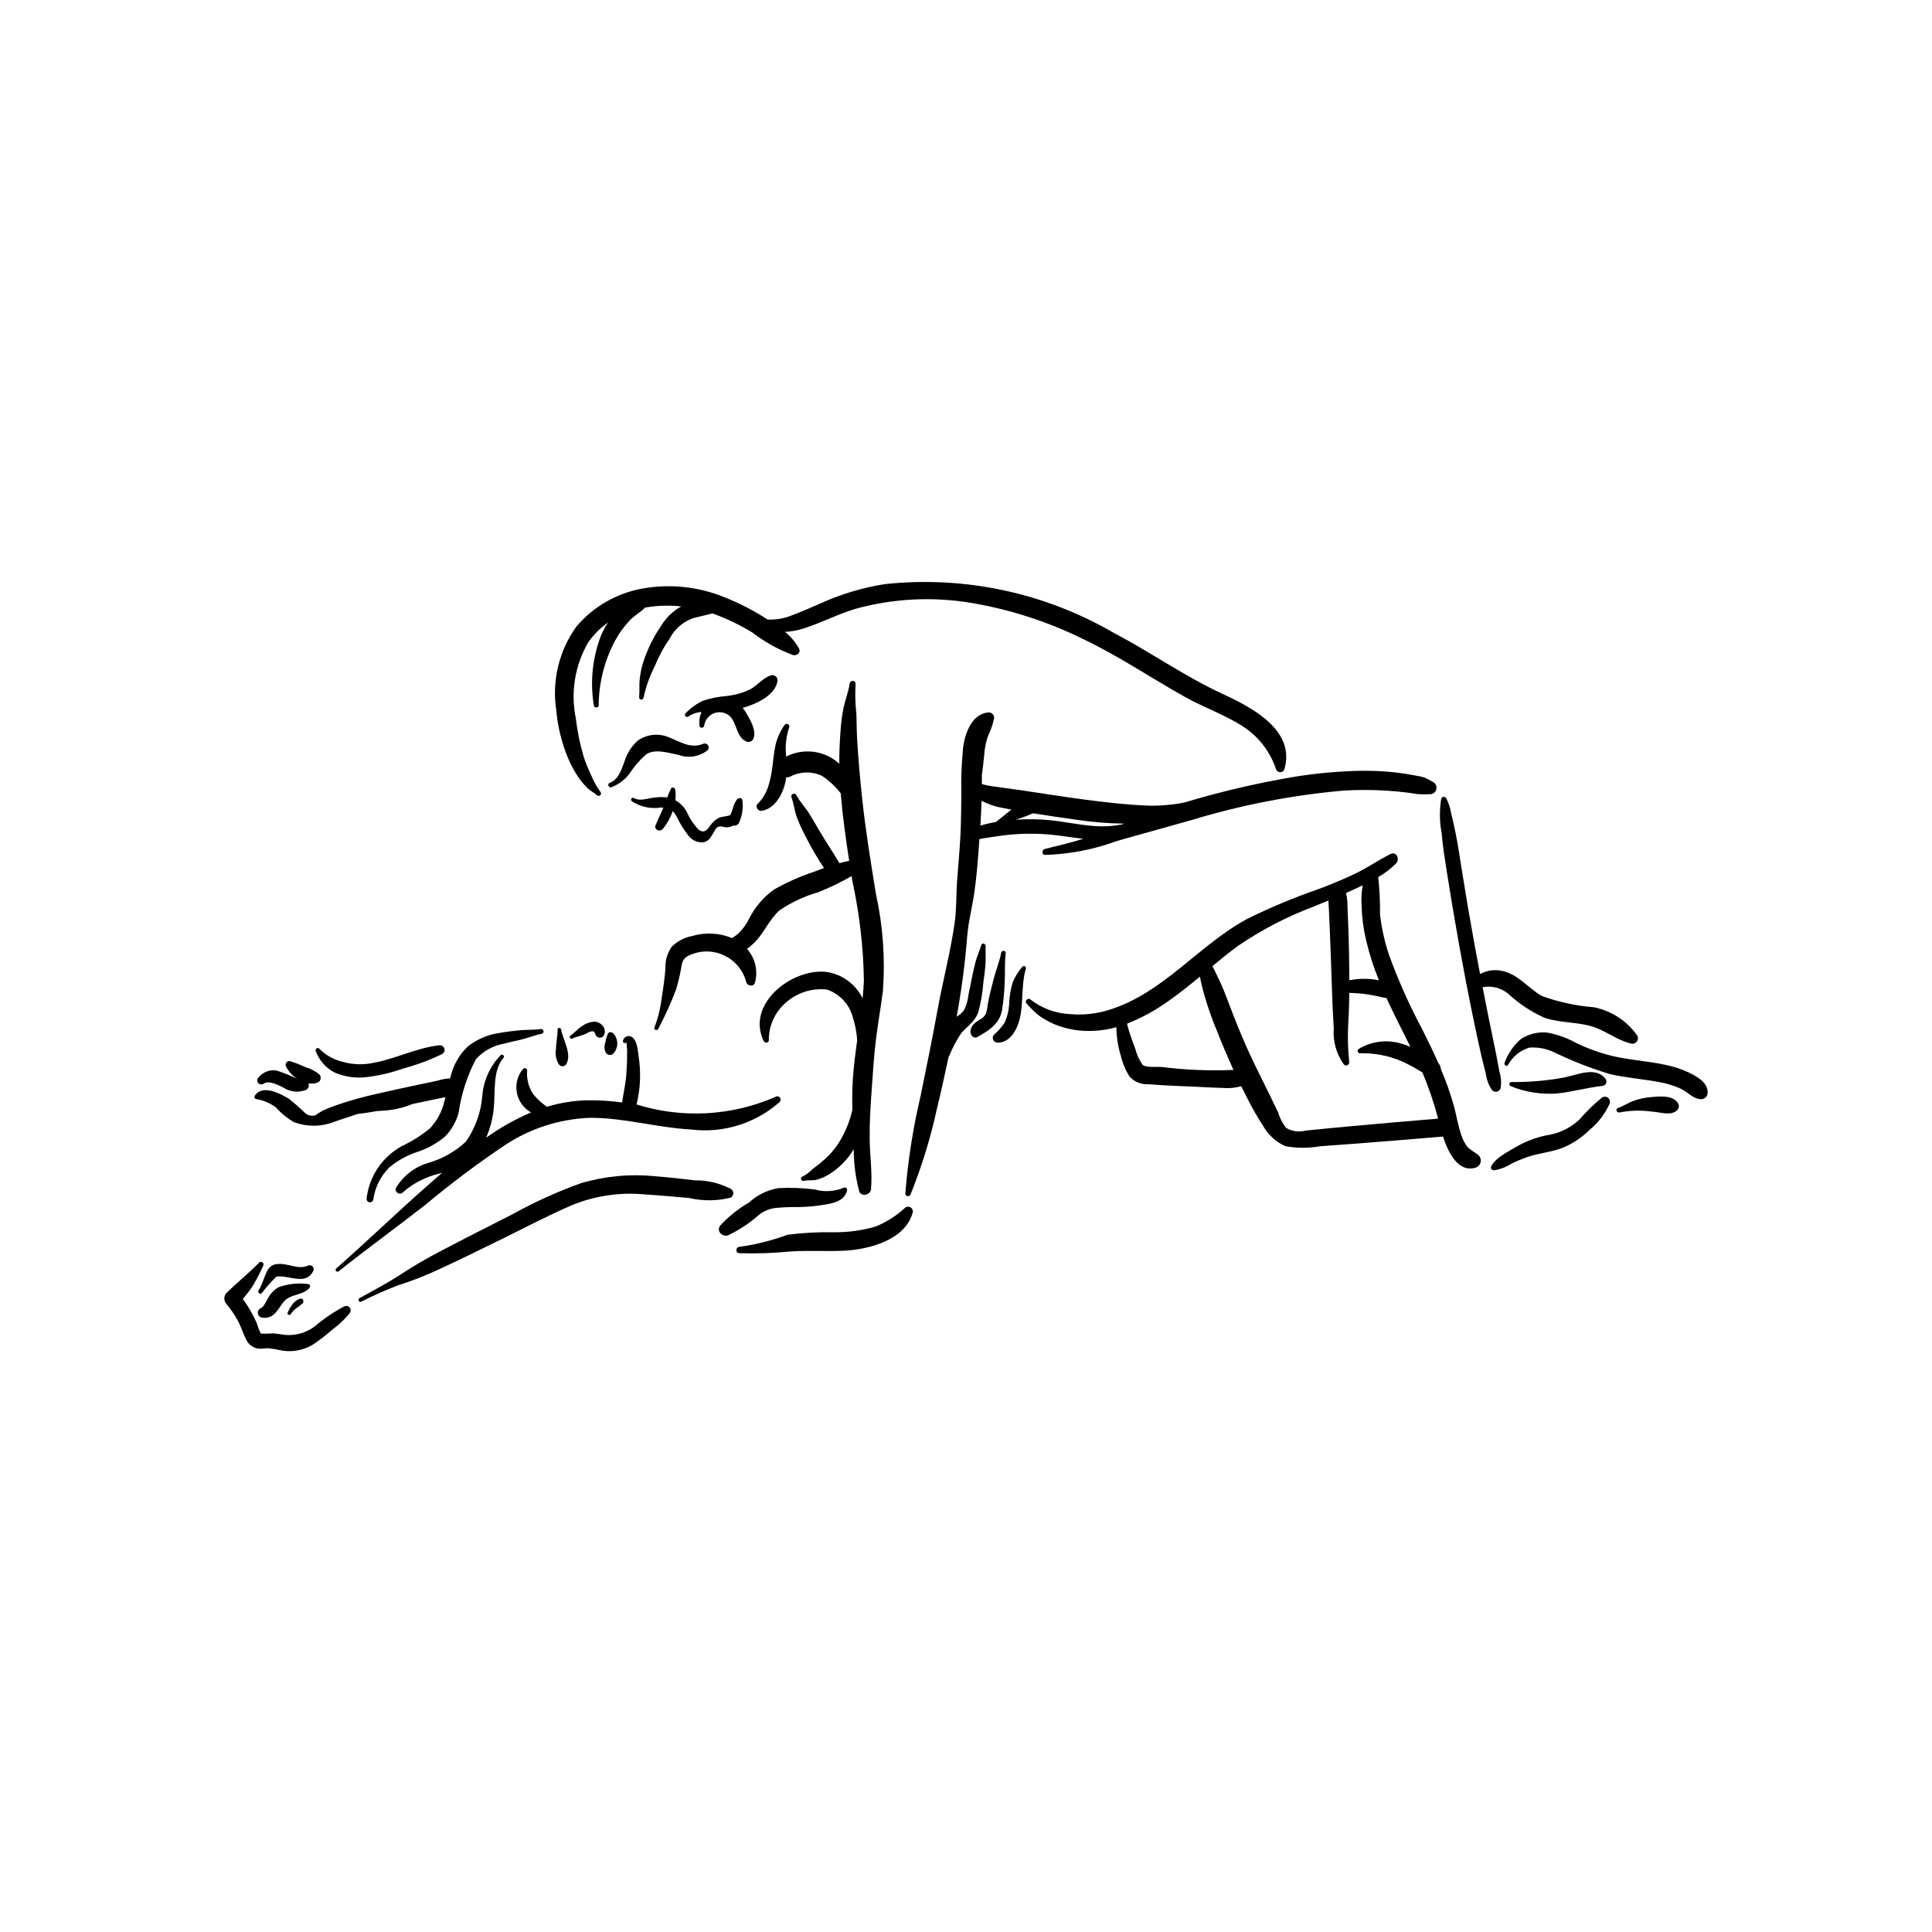 <?xml version="1.0" encoding="UTF-8"?>
<!-- Uploaded to: SVG Repo, www.svgrepo.com, Generator: SVG Repo Mixer Tools -->
<svg fill="#000000" width="800px" height="800px" version="1.1" viewBox="144 144 512 512" xmlns="http://www.w3.org/2000/svg">
 <g>
  <path d="m349.43 434.72c-11.613 5.047-24.648 5.75-36.734 1.977 1.023-4.176 1.207-8.516 0.543-12.766-0.211-1.469-0.336-4.203-1.785-5.106-0.41-0.273-0.922-0.332-1.383-0.16-0.461 0.168-0.812 0.551-0.941 1.023-0.285 0.637 0.629 1.031 1.027 0.543-0.238 0.293 0.035 1.551 0.039 2.027 0.004 0.707 0 1.406-0.012 2.109-0.023 1.539-0.09 3.066-0.219 4.602-0.203 2.43-0.754 4.797-1.113 7.188-3.055-0.414-6.133-0.605-9.211-0.57-3.625 0.086-7.223 0.664-10.688 1.719-1.395-0.945-2.637-2.09-3.695-3.398-1.188-1.824-1.738-3.992-1.559-6.164 0.016-0.277-0.148-0.531-0.41-0.629-0.262-0.098-0.555-0.012-0.727 0.207-1.43 1.746-2.016 4.039-1.59 6.254 0.422 2.219 1.805 4.137 3.777 5.234-4.207 1.785-8.207 4.031-11.922 6.695 1.109-2.539 1.801-5.242 2.043-8 0.43-4.133-0.371-9.84 2.574-13.199 0.379-0.43-0.324-1.09-0.742-0.691h0.004c-2.816 2.891-4.543 6.672-4.883 10.691-0.324 4.402-1.832 8.633-4.363 12.246-2.871 2.668-6.336 4.613-10.109 5.672-3.539 1.074-6.547 3.434-8.43 6.613-0.492 0.945 0.992 2.016 1.73 1.238 2.82-2.5 6.223-4.25 9.895-5.086l0.652-0.211-3.856 3.371c-8.203 7.203-16.047 14.82-24.242 22.016-0.195 0.176-0.219 0.473-0.051 0.676 0.164 0.203 0.461 0.242 0.672 0.086 7.531-5.996 15.359-11.66 22.949-17.59v-0.004c6.578-5.492 13.434-10.648 20.531-15.453 6.82-4.672 14.82-7.324 23.078-7.648 9.027-0.047 17.77 2.59 26.746 3.086 8.516 1.082 17.086-1.547 23.531-7.219 0.375-0.312 0.43-0.871 0.117-1.25-0.309-0.379-0.867-0.438-1.246-0.129z"/>
  <path d="m367.66 458.74c-2.449 1.039-5.176 1.207-7.734 0.484-3.188-0.406-6.402-0.527-9.605-0.359-2.898 0.473-5.594 1.781-7.758 3.762-2.863 1.664-5.465 3.746-7.715 6.176-1.082 1.477 0.586 3.074 2.106 2.57 3-1.434 5.785-3.285 8.266-5.5 1.246-0.961 2.731-1.562 4.293-1.746 1.68-0.168 3.367-0.25 5.055-0.238 3.18 0.02 6.356-0.285 9.477-0.918 2.102-0.512 4.016-1.34 4.453-3.629l-0.004 0.004c0.02-0.211-0.07-0.418-0.242-0.543-0.172-0.121-0.398-0.148-0.59-0.062z"/>
  <path d="m383.88 464.05c-2.309 2.156-5 3.859-7.934 5.031-3.523 1.008-7.168 1.504-10.828 1.48-4.137-0.09-8.27 0.129-12.371 0.652-4.106 1.516-8.359 2.59-12.688 3.203-1.086-0.047-1.266 1.625-0.168 1.688l-0.004 0.004c4.402 0.145 8.812 0.004 13.195-0.43 4.773-0.348 9.555-0.012 14.332-0.211 6.551-0.27 16.398-2.715 18.43-10.016 0.18-0.527-0.008-1.105-0.461-1.43s-1.062-0.312-1.504 0.027z"/>
  <path d="m535.66 450c-0.922-0.586-1.809-1.227-2.652-1.918-0.766-0.938-1.344-2.016-1.699-3.176-0.953-2.598-1.324-5.383-2.07-8.043v0.004c-0.926-3.242-2.055-6.418-3.379-9.516v-0.059c-0.066-0.605-0.32-1.18-0.727-1.641-1.297-2.953-2.711-5.856-4.156-8.742-3.434-6.387-6.394-13.016-8.867-19.832-1.16-3.477-1.961-7.066-2.391-10.707 0.043-3.32-0.113-6.641-0.473-9.941 1.742-0.988 3.34-2.211 4.75-3.633 1.039-1.09 0.094-3.269-1.516-2.465-3.117 1.555-5.977 3.559-9.117 5.09-3.168 1.539-6.434 2.856-9.715 4.125l-0.004-0.004c-6.574 2.262-12.996 4.941-19.227 8.031-12.809 6.953-22.129 19.57-36.344 24.008v-0.004c-3.41 1.098-7.004 1.496-10.57 1.168-3.809-0.184-7.465-1.547-10.465-3.894-0.609-0.566-1.598 0.484-1.004 1.078 0.996 1.148 2.086 2.211 3.254 3.184 1.352 0.957 2.805 1.766 4.332 2.406 3.141 1.254 6.512 1.828 9.887 1.68 2.148-0.066 4.277-0.395 6.34-0.98 0.02 2.547 0.414 5.078 1.168 7.508 0.441 1.93 1.199 3.773 2.238 5.457 1.223 1.445 3.047 2.238 4.938 2.144 4.406 0.352 8.832 0.504 13.25 0.699 2.211 0.098 4.426 0.234 6.637 0.293 1.637 0.141 3.285-0.016 4.867-0.465l1.25 2.496-0.004-0.004c1.352 2.781 2.875 5.469 4.57 8.055 1.328 2.371 3.391 4.246 5.879 5.344 3.016 0.559 6.106 0.57 9.125 0.031 3.414-0.234 6.824-0.488 10.23-0.754 7.477-0.594 14.953-1.18 22.426-1.828 1.258 3.973 3.891 9.531 8.43 8.293 0.754-0.152 1.352-0.73 1.527-1.484 0.176-0.75-0.105-1.531-0.719-2.004zm-32.266-70.562 1.734-0.832c-0.297 1.691-0.398 3.414-0.309 5.133 0.074 3.113 0.461 6.211 1.16 9.246 0.871 3.68 2.019 7.289 3.441 10.793-2.586-0.512-5.25-0.512-7.836 0.004l-0.004-1.098c-0.031-4.043-0.086-8.086-0.23-12.125-0.074-2.043-0.156-4.09-0.246-6.133h-0.004c0.031-1.262-0.102-2.527-0.391-3.758zm-51.703 47.309c-1.137-0.082-3.91 0.215-4.836-0.504v-0.004c-0.922-1.266-1.59-2.703-1.965-4.227-0.586-1.512-1.141-3.031-1.629-4.578-0.219-0.703-0.398-1.422-0.582-2.141l0.004-0.004c3.891-1.551 7.582-3.57 10.984-6.016 2.891-2.012 5.621-4.227 8.328-6.477v-0.004c0.305 1.668 0.699 3.32 1.18 4.949 0.883 3.078 1.941 6.102 3.164 9.062 1.418 3.613 2.934 7.191 4.547 10.73-6.41 0.289-12.828 0.023-19.195-0.793zm50.422 15.699c-4.031 0.359-8.055 0.773-12.082 1.164-1.758 0.488-3.641 0.227-5.203-0.715-0.969-1.234-1.695-2.644-2.133-4.152-3.199-6.766-6.731-13.328-9.633-20.238-1.469-3.5-2.84-7.043-4.176-10.594-0.668-1.773-1.43-3.5-2.262-5.203-0.418-0.855-0.824-1.797-1.316-2.672 2.211-1.84 4.445-3.656 6.766-5.352v-0.004c6.266-4.281 13.023-7.789 20.125-10.453l3.852-1.582c0.012 0.727 0.078 1.461 0.113 2.18 0.098 2.043 0.188 4.086 0.266 6.129 0.168 4.367 0.355 8.73 0.477 13.098 0.113 4.176 0.301 8.332 0.555 12.5h-0.004c-0.254 3.391 0.691 6.766 2.676 9.531 0.234 0.27 0.617 0.352 0.945 0.207 0.328-0.148 0.52-0.488 0.477-0.844-0.367-3.496-0.445-7.016-0.238-10.527 0.164-2.606 0.234-5.207 0.258-7.809 1.188 0.078 2.387 0.098 3.562 0.238h0.004c1.922 0.238 3.828 0.598 5.703 1.074l0.59 0.066 0.941 2.027c1.738 3.66 3.602 7.262 5.394 10.895-0.676-0.281-1.367-0.527-2.07-0.734-3.898-1.293-8.164-0.805-11.668 1.328-0.195 0.164-0.273 0.43-0.199 0.676s0.285 0.422 0.539 0.453c3.781-0.109 7.543 0.598 11.023 2.078 1.621 0.723 3.191 1.551 4.699 2.481l0.879 0.543v0.004c1.668 3.965 3.055 8.043 4.148 12.207-7.672 0.625-15.34 1.316-23.004 2z"/>
  <path d="m523.63 351.17c-0.707-0.422-1.438-0.801-2.191-1.137-0.793-0.219-1.598-0.395-2.414-0.52-1.652-0.324-3.312-0.59-4.984-0.785-3.34-0.379-6.703-0.527-10.066-0.449-6.883 0.172-13.742 0.91-20.508 2.207-8.605 1.586-17.117 3.641-25.496 6.16-3.172 0.645-6.41 0.934-9.648 0.855-5.668-0.211-11.258-0.863-16.879-1.602-5.723-0.75-11.422-1.691-17.133-2.519-2.449-0.352-4.902-0.672-7.356-1.016l0.004 0.004c-0.934-0.117-1.852-0.312-2.746-0.59 0.008-0.777 0.008-1.555-0.008-2.332 0.234-1.812 0.461-3.617 0.633-5.445 0.102-1.676 0.434-3.336 0.98-4.922 0.746-1.512 1.293-3.109 1.629-4.758 0.035-0.426-0.125-0.844-0.438-1.137-0.309-0.293-0.734-0.43-1.16-0.371-4.363 0.395-6.152 5.668-6.625 9.328l-0.121 1.586c-0.305 3.371-0.414 6.754-0.332 10.137-0.051 3.863-0.043 7.742-0.25 11.602-0.207 3.859-0.551 7.707-0.848 11.562s-0.145 7.781-0.688 11.594c-1.098 7.684-3.109 15.254-4.504 22.895-1.395 7.648-2.938 15.262-4.504 22.871l-0.004 0.004c-2.004 8.5-3.359 17.141-4.051 25.848-0.023 0.348 0.207 0.664 0.551 0.746 0.34 0.078 0.691-0.102 0.824-0.43 2.941-7.281 5.262-14.801 6.938-22.473 1.129-4.652 2.172-9.328 3.156-14.016l0.137-0.191c0.863-2.152 1.953-4.211 3.254-6.129 1.691-1.895 3.676-3.086 4.508-5.629 0.672-2.519 1.105-5.098 1.305-7.695 0.195-1.484 0.41-2.969 0.543-4.461 0.16-1.789 0-3.484 0.062-5.262 0.023-0.629-0.922-0.934-1.133-0.262-0.477 1.539-1.133 2.961-1.555 4.535-0.387 1.453-0.68 2.922-0.988 4.391s-0.621 2.945-0.902 4.426v-0.004c-0.137 1.344-0.512 2.652-1.105 3.867-0.523 0.727-1.199 1.328-1.984 1.758 1.293-7.094 2.231-14.25 2.801-21.441 0.34-4.019 1.395-7.863 1.938-11.848 0.523-3.828 0.848-7.684 1.121-11.539l0.16-2.215 1.219-0.234c2.102-0.309 4.191-0.652 6.305-0.879l0.004-0.004c4.418-0.457 8.875-0.406 13.285 0.152 2.051 0.25 4.359 0.633 6.727 0.879-3.356 1.051-6.762 1.863-10.18 2.699-0.828 0.203-0.914 1.527 0.043 1.578 6.547-0.188 13.023-1.449 19.164-3.731 6.562-1.855 13.129-3.695 19.699-5.516 13.137-3.992 26.652-6.606 40.324-7.805 3.746-0.219 7.504-0.211 11.246 0.023 1.797 0.105 3.586 0.273 5.375 0.496 0.953 0.121 1.902 0.258 2.852 0.418v-0.004c1.082 0.09 2.164 0.098 3.246 0.031 0.84 0.051 1.59-0.512 1.781-1.328 0.191-0.816-0.238-1.652-1.012-1.977zm-115.7 10.664c-1.395 0.23-2.773 0.555-4.125 0.969 0.141-2.191 0.262-4.383 0.32-6.578 1.754 0.914 3.641 1.551 5.59 1.887l2.328 0.438c-1.367 1.105-2.762 2.164-4.113 3.285zm33.355 0.656v-0.004c-2.418 0.473-4.891 0.609-7.348 0.414-4.152-0.289-8.223-1.25-12.371-1.602h0.004c-2.75-0.23-5.512-0.254-8.266-0.074l0.289-0.121c1.422-0.453 2.816-0.977 4.188-1.574 3.906 0.633 7.828 1.199 11.734 1.746h-0.004c4.078 0.605 8.195 0.938 12.32 0.992z"/>
  <path d="m577.95 418.53c-2.719-3.941-6.871-6.668-11.57-7.598-4.688-0.371-9.305-1.367-13.727-2.961-3.824-2.148-6.445-6.023-11.023-6.758-1.852-0.301-3.75 0.02-5.398 0.914-0.531-2.773-1.055-5.551-1.562-8.328-1.176-6.469-2.277-12.949-3.309-19.445-0.516-3.242-0.98-6.508-1.641-9.723-0.359-1.738-0.742-3.469-1.168-5.188v-0.004c-0.219-1.402-0.676-2.754-1.352-4-0.168-0.203-0.43-0.297-0.688-0.254-0.258 0.043-0.473 0.219-0.566 0.461-0.508 3.043-0.469 6.148 0.113 9.18 0.262 3.398 0.824 6.789 1.352 10.152 1.02 6.496 2.113 12.977 3.277 19.445 1.164 6.469 2.387 12.93 3.731 19.367 0.672 3.219 1.34 6.441 2.074 9.645 0.395 1.727 0.844 3.445 1.285 5.164 0.191 1.527 0.738 2.984 1.594 4.262 0.309 0.363 0.781 0.539 1.25 0.461 0.469-0.078 0.863-0.398 1.035-0.84 0.262-1.484 0.164-3.012-0.285-4.453-0.301-1.613-0.59-3.231-0.914-4.836-0.672-3.348-1.391-6.684-2.062-10.031l-1.488-7.539h0.004c2.352-0.449 4.785 0.145 6.664 1.633 2.914 2.727 6.269 4.945 9.926 6.551 3.832 1.191 7.879 1.047 11.742 2.027 4.043 1.023 7.148 3.879 11.211 4.769v0.004c0.523 0.047 1.031-0.188 1.34-0.613 0.309-0.426 0.367-0.98 0.156-1.465z"/>
  <path d="m569.47 429.89c-2.644-3.418-7.574-0.969-11.004-0.336h-0.004c-4.562 0.852-9.199 1.25-13.844 1.188-0.281-0.016-0.535 0.172-0.602 0.445-0.062 0.277 0.082 0.559 0.344 0.668 3.879 1.57 8.066 2.231 12.238 1.93 4.106-0.406 8.051-1.594 12.156-2.023 0.406-0.07 0.742-0.348 0.891-0.734 0.145-0.383 0.078-0.816-0.176-1.137z"/>
  <path d="m568.52 434.89c-2.148 1.75-4.141 3.688-5.949 5.793-2.176 2.051-4.883 3.445-7.816 4.027-3.051 0.5-5.992 1.535-8.68 3.066-2.199 1.336-5.727 2.941-6.906 5.348-0.266 0.543 0.25 1.012 0.758 1.012 1.617-0.242 3.164-0.828 4.535-1.715 1.406-0.688 2.852-1.289 4.332-1.805 3.117-1.059 6.519-1.301 9.555-2.527 2.598-1.125 4.965-2.727 6.973-4.723 2.258-1.855 4.051-4.211 5.242-6.879 0.215-0.555 0.039-1.188-0.43-1.555s-1.125-0.387-1.613-0.043z"/>
  <path d="m301.54 414.75c-1.121 0.051-2.207 0.422-3.129 1.066-1.242 0.746-2.078 1.848-3.258 2.637-0.441 0.297 0.016 1.02 0.488 0.793 1.199-0.57 2.492-0.734 3.699-1.328 0.457-0.289 0.961-0.5 1.492-0.621 0.805-0.039 0.77 0.449 1.02 1.004 0.18 0.391 0.551 0.656 0.98 0.699 0.426 0.043 0.844-0.145 1.098-0.492 1.125-1.691-0.555-3.719-2.391-3.758z"/>
  <path d="m337.79 459.14c-2.941-1.57-6.231-2.375-9.566-2.332-3.504-0.418-7.008-0.805-10.523-1.086l-0.004-0.004c-6.641-0.672-13.355-0.047-19.758 1.848-6.367 2.297-12.539 5.106-18.457 8.398-6.406 3.227-12.805 6.484-19.156 9.824-3.438 1.812-6.731 3.703-9.969 5.84-3.574 2.359-7.309 4.312-11.062 6.375-0.582 0.32-0.203 1.234 0.422 0.957v0.004c3.152-1.605 6.383-3.047 9.684-4.312 3.227-1.02 6.391-2.223 9.48-3.602 6.281-2.871 12.496-5.918 18.691-8.977 5.953-2.938 11.859-6.047 17.957-8.68 6.148-2.516 12.816-3.496 19.43-2.856 3.891 0.246 7.773 0.605 11.652 0.945 3.609 0.836 7.359 0.809 10.953-0.074 0.422-0.199 0.711-0.605 0.758-1.07s-0.156-0.922-0.531-1.199z"/>
  <path d="m376.11 380.8c-1.383-8.57-2.793-17.148-3.699-25.785-0.504-4.824-0.922-9.676-1.23-14.52-0.156-2.469-0.152-4.93-0.23-7.394v-0.004c-0.301-2.594-0.371-5.211-0.215-7.816 0.145-1.004-1.418-1.156-1.562-0.156-0.328 2.246-1.184 4.391-1.664 6.613l0.004-0.004c-0.422 2.203-0.691 4.43-0.809 6.668-0.203 2.676-0.297 5.352-0.285 8.027l0.004-0.004c-0.727-0.688-1.535-1.281-2.41-1.762-3.621-1.973-7.984-2.035-11.66-0.168-0.324-2.609-0.051-5.262 0.801-7.754 0.109-0.32-0.035-0.672-0.332-0.832-0.301-0.156-0.672-0.074-0.875 0.191-1.113 1.527-1.914 3.254-2.367 5.086-0.484 2.117-0.656 4.285-0.941 6.434-0.219 1.695-0.59 3.371-1.117 4.996-0.562 1.688-1.52 3.211-2.785 4.457-0.684 0.762 0.215 1.965 1.121 1.809 3.758-0.641 5.797-4.836 6.391-8.199l0.098-0.684h-0.004c0.383 0.02 0.766-0.051 1.113-0.211 2.578-1.355 5.637-1.441 8.285-0.23 1.941 1.262 3.652 2.848 5.059 4.688 0.488 5.984 1.324 11.945 2.242 17.883-0.875 0.18-1.734 0.391-2.59 0.621-1.715-2.961-3.672-5.797-5.402-8.75-0.855-1.457-1.695-2.926-2.582-4.363-1.035-1.684-2.496-3.191-3.43-4.906l0.004-0.004c-0.168-0.34-0.57-0.488-0.918-0.332-0.344 0.152-0.508 0.551-0.367 0.902 0.633 1.777 0.824 3.707 1.496 5.5 0.68 1.75 1.469 3.453 2.363 5.106 1.414 2.805 3 5.523 4.754 8.133l-2.637 0.984c-3.695 1.227-7.258 2.816-10.641 4.742-2.793 2.008-5.051 4.664-6.586 7.738-0.719 1.461-1.684 2.785-2.856 3.914-0.52 0.43-1.066 0.824-1.645 1.18-3.422-1.391-7.219-1.566-10.758-0.504-1.992 0.406-3.816 1.391-5.25 2.832-1.152 1.641-1.73 3.617-1.641 5.625-0.203 2.598-0.543 5.164-0.984 7.731-0.305 2.734-0.957 5.418-1.934 7.988-0.285 0.641 0.734 1.016 1.02 0.379 1.777-3.359 3.348-6.828 4.695-10.383 0.531-1.746 0.961-3.516 1.293-5.309 0.281-1.543 0.32-2.832 1.852-3.59v-0.004c2.914-1.504 6.356-1.609 9.355-0.281 3.004 1.328 5.242 3.941 6.09 7.113 0.191 1.105 2.008 1.461 2.324 0.23 0.871-3.148 0.078-6.523-2.098-8.957 0.781-0.559 1.504-1.191 2.168-1.887 2.445-2.535 3.84-6.062 6.484-8.363 3.156-2.117 6.617-3.731 10.27-4.785 3.027-1.203 5.965-2.625 8.789-4.258l0.223 1.402c1.879 8.633 2.898 17.434 3.039 26.27-0.066 1.586-0.188 3.168-0.344 4.75-1.848-3.828-5.496-6.473-9.711-7.043-9.156-0.91-21.254 8.566-16.488 18.355 0.281 0.578 1.344 0.531 1.34-0.215-0.035-3.789 1.582-7.406 4.434-9.902 2.977-2.699 6.973-3.992 10.965-3.551 3.332 1.129 5.887 3.832 6.832 7.219 0.645 2.023 1.047 4.113 1.199 6.231-0.484 3.465-0.934 6.938-1.164 10.426-0.176 2.66-0.18 5.348-0.117 8.031v-0.004c-0.77 3.379-2.156 6.586-4.086 9.461-1.164 1.625-2.535 3.086-4.082 4.352-0.758 0.629-1.539 1.234-2.328 1.824-0.809 0.832-1.75 1.527-2.781 2.059-0.629 0.195-0.312 1.277 0.328 1.113 1.176-0.301 2.391-0.012 3.578-0.332 1.207-0.34 2.356-0.863 3.406-1.543 2.156-1.375 4.019-3.156 5.496-5.246l0.824-1.246c0.012 3.738 0.492 7.461 1.438 11.078 0.488 1.637 3.016 1.027 3.148-0.504 0.375-4.348-0.301-8.754-0.355-13.117-0.055-4.414 0.207-8.758 0.527-13.156 0.32-4.398 0.574-8.773 1.105-13.148s1.309-8.73 1.871-13.109h0.004c0.633-8.656 0.004-17.355-1.871-25.824z"/>
  <path d="m409.32 396.51c-0.438 2.352-1.418 4.652-2.004 6.984-0.555 2.215-1.16 4.422-1.555 6.672-0.078 0.867-0.25 1.723-0.516 2.555-0.387 0.668-0.973 1.199-1.676 1.527-1.32 0.855-2.34 1.582-2.375 3.266-0.02 0.867 0.891 1.832 1.809 1.309 3-1.715 5.836-3.398 6.535-7.059h0.004c0.379-2.387 0.613-4.793 0.699-7.207 0.172-2.613-0.055-5.34 0.281-7.926 0.105-0.785-1.062-0.879-1.203-0.121z"/>
  <path d="m414.91 400.22c-1.066 1.246-1.926 2.652-2.551 4.168-0.512 1.723-0.816 3.504-0.906 5.297-0.055 1.84-0.469 3.648-1.211 5.328-0.82 1.223-1.805 2.328-2.922 3.285-0.258 0.375-0.301 0.855-0.113 1.27 0.188 0.414 0.582 0.699 1.031 0.746 3.418 0.137 5.375-3.539 6.039-6.461 0.969-4.281 0.328-8.895 1.578-13.129 0.082-0.25-0.031-0.52-0.262-0.645-0.234-0.125-0.523-0.062-0.684 0.141z"/>
  <path d="m591.8 428.35c-2.102-1.016-4.324-1.75-6.617-2.188-5.07-1.09-10.273-1.273-15.289-2.672v0.004c-2.766-0.781-5.457-1.789-8.055-3.016-2.445-1.383-5.106-2.344-7.871-2.844-2.434-0.215-4.871 0.391-6.922 1.715-1.93 1.684-3.406 3.82-4.293 6.223-0.336 0.609 0.52 1.258 0.906 0.641h-0.004c1.203-2.219 3.234-3.867 5.648-4.586 2.34-0.176 4.68 0.289 6.773 1.34 4.672 2.25 9.504 4.141 14.461 5.652 4.301 1.02 8.707 1.309 13.043 2.117v0.004c2.004 0.332 3.957 0.93 5.809 1.77 1.84 0.879 3.176 2.602 5.277 2.793 0.527 0.039 1.047-0.16 1.41-0.547 0.363-0.383 0.535-0.914 0.465-1.438-0.086-2.516-2.746-3.945-4.742-4.969z"/>
  <path d="m588.79 436.54c-1.277-2.477-5.176-1.98-7.551-1.773-1.402 0.137-2.781 0.438-4.113 0.898-1.535 0.516-2.856 1.449-4.371 1.984-0.77 0.27-0.25 1.395 0.508 1.148 2.781-0.531 5.629-0.602 8.43-0.215 2.031 0.086 5.031 1.219 6.676-0.281h0.004c0.508-0.434 0.68-1.145 0.418-1.762z"/>
  <path d="m292.69 416.79c-0.09-0.504-0.945-0.523-0.93 0.027 0.039 1.73-0.402 3.426-0.414 5.176h-0.004c-0.273 1.441 0.027 2.938 0.836 4.164 0.23 0.273 0.574 0.426 0.934 0.414 0.359-0.012 0.691-0.191 0.902-0.48 1.672-2.688-0.84-6.547-1.324-9.301z"/>
  <path d="m306.54 417.86c-0.359-0.352-1.117-0.516-1.418 0.051-0.332 0.746-0.566 1.531-0.699 2.336-0.32 0.844-0.301 1.781 0.062 2.609 0.168 0.348 0.48 0.605 0.859 0.695 0.375 0.086 0.77 0 1.074-0.234 1.508-1.488 1.559-3.902 0.121-5.457z"/>
  <path d="m235.32 490.17c-2.867 1.496-5.551 3.312-8.004 5.418-2.582 1.887-5.828 2.617-8.969 2.008-0.684-0.098-1.371-0.203-2.059-0.242-0.852 0.074-1.703 0.105-2.559 0.09-0.188-0.051-0.387-0.055-0.578-0.012l-0.258-0.477c-0.352-0.77-0.645-1.566-0.879-2.383-0.984-2.25-2.219-4.379-3.684-6.352 0.969-1.07 1.855-2.219 2.648-3.426 1.039-1.758 1.98-3.57 2.816-5.434 0.309-0.605-0.629-1.281-1.102-0.789-2.641 2.754-5.738 5.207-8.48 7.894-0.887 0.754-1.02 2.074-0.301 2.988 1.238 1.461 2.316 3.051 3.227 4.734 0.812 1.547 1.289 3.246 2.094 4.785v0.004c0.609 1.363 1.906 2.297 3.394 2.438 0.859 0.059 1.719-0.152 2.578-0.105 1.031 0.109 2.059 0.281 3.066 0.516 3.438 0.699 7.008-0.133 9.781-2.277 1.465-1.016 2.844-2.16 4.199-3.312 1.676-1.246 3.184-2.699 4.492-4.328 0.285-0.43 0.258-0.996-0.07-1.398-0.324-0.398-0.879-0.539-1.355-0.34z"/>
  <path d="m225.66 479.38c-2.617 1.23-5.254-0.664-7.941-0.402-1.191-0.023-2.289 0.633-2.832 1.691-0.938 1.723-1.285 3.613-2.356 5.289-0.387 0.609 0.52 1.262 0.922 0.652 1.156-1.535 2.438-2.977 3.828-4.309 3.301-0.469 7.848 2.578 9.789-1.594 0.137-0.395 0.031-0.836-0.273-1.121-0.305-0.289-0.75-0.367-1.137-0.207z"/>
  <path d="m225.66 484.29c-2.652-0.355-5.356-0.062-7.875 0.855-1.125 0.672-2.055 1.629-2.691 2.777-0.52 0.816-1.109 2.398-2.023 2.789-0.52 0.246-0.816 0.809-0.727 1.379 0.094 0.57 0.547 1.012 1.121 1.086 3.117 0.488 4.086-2.121 5.68-4.148 1.723-2.188 5.117-1.621 6.941-3.805h0.004c0.117-0.172 0.137-0.395 0.051-0.586-0.09-0.191-0.27-0.324-0.48-0.348z"/>
  <path d="m223.6 488.16c-1.707 0.434-2.691 2.215-3.383 3.711-0.219 0.473 0.523 0.863 0.805 0.426 0.391-0.609 0.887-1.141 1.465-1.574 0.594-0.387 1.156-0.816 1.684-1.289 0.43-0.453 0.215-1.469-0.57-1.273z"/>
  <path d="m287.32 416.7c-1.883 0.293-3.934 0.145-5.848 0.359-1.691 0.191-3.394 0.367-5.066 0.676-3.086 0.434-6 1.672-8.445 3.594-2.371 2.281-3.996 5.227-4.66 8.449-1.125 0.062-2.242 0.262-3.316 0.598l-5.234 1.102c-3.617 0.762-7.223 1.566-10.828 2.383-3.387 0.742-6.731 1.664-10.02 2.762-1.504 0.492-2.977 1.07-4.414 1.73-0.371 0.176-1.148 0.727-1.984 1.238-0.891 0.219-1.832 0.02-2.555-0.543-1.391-1.355-2.852-2.641-4.375-3.844-2.262-1.398-7.039-3.93-9.047-0.824-0.102 0.145-0.129 0.328-0.074 0.5 0.051 0.168 0.18 0.305 0.344 0.371 1.914 0.297 3.727 1.047 5.289 2.191 1.348 1.531 2.926 2.84 4.68 3.879 3.582 1.383 7.559 1.332 11.105-0.141 1.973-0.637 3.93-1.355 5.906-1.965 1.328-0.168 2.656-0.34 3.969-0.574l0.875-0.164 1.711-0.125h-0.004c2.75-0.129 5.457-0.734 8-1.789l1.402-0.289 6.359-1.328 0.969-0.184-0.301 1.129v-0.004c-0.621 2.688-1.949 5.164-3.848 7.172-2.266 1.844-4.75 3.406-7.391 4.656-5.215 2.844-8.715 8.051-9.371 13.953-0.027 0.484 0.328 0.902 0.809 0.949s0.914-0.289 0.984-0.77c0.441-3.215 1.934-6.191 4.242-8.469 2.141-1.793 4.598-3.168 7.246-4.047 2.723-0.887 5.262-2.273 7.477-4.094 1.715-1.758 2.961-3.918 3.625-6.277 0.699-4.977 2.25-9.793 4.578-14.242 1.93-2.156 4.523-3.606 7.371-4.125 1.453-0.387 2.926-0.699 4.394-1.031 1.883-0.422 3.777-1.238 5.652-1.586v0.004c0.344-0.066 0.574-0.395 0.52-0.742-0.059-0.348-0.379-0.586-0.727-0.539z"/>
  <path d="m228.69 428.78c-1.086-0.906-2.352-1.574-3.711-1.953-1.293-0.609-2.625-1.141-3.981-1.586-0.367-0.125-0.773-0.023-1.035 0.258-0.266 0.281-0.344 0.691-0.199 1.051 0.672 1.402 1.742 2.582 3.074 3.383-1.77-0.863-3.598-1.605-5.473-2.219-1.918-0.336-3.859 0.441-5.012 2.008-0.289 0.438-0.219 1.02 0.164 1.375s0.969 0.387 1.383 0.07c1.469-0.926 3.84 0.395 5.223 1.07h0.004c1.766 1.152 3.981 1.379 5.945 0.602 0.664-0.301 0.961-1.078 0.672-1.75 0.82 0.156 1.664 0.09 2.445-0.195 0.387-0.176 0.668-0.52 0.766-0.934 0.098-0.414 0-0.848-0.266-1.18z"/>
  <path d="m260.34 421.02c-6.016 0.684-11.539 3.606-17.484 4.668l-0.004-0.004c-2.617 0.551-5.332 0.461-7.91-0.262-2.398-0.531-4.594-1.742-6.32-3.492-0.387-0.535-1.223 0.09-0.934 0.652 0.895 2.422 2.652 4.422 4.938 5.625 2.598 1.129 5.445 1.566 8.266 1.273 3.426-0.395 6.793-1.176 10.043-2.336 3.527-0.934 6.957-2.211 10.238-3.812 0.531-0.297 0.773-0.938 0.566-1.512s-0.801-0.914-1.398-0.801z"/>
  <path d="m467.86 327.82c-9.906-4.57-18.844-10.941-28.504-15.988h-0.004c-18.387-10.746-39.734-15.312-60.91-13.027-5.742 0.906-11.34 2.57-16.645 4.949-2.641 1.172-5.277 2.309-7.981 3.332-2.027 0.832-4.211 1.203-6.398 1.094l-0.457-0.289c-3.492-2.234-7.191-4.125-11.051-5.648-6.84-2.777-14.324-3.57-21.594-2.285-6.856 1.211-13.07 4.781-17.57 10.094-4.609 6.406-6.523 14.367-5.332 22.168 0.395 4.402 1.461 8.719 3.168 12.797 0.812 1.945 1.844 3.789 3.066 5.504 0.605 0.816 1.273 1.582 1.996 2.293 0.812 0.801 1.805 1.246 2.672 1.98 0.535 0.453 1.285-0.375 0.836-0.895h-0.004c-1.016-1.395-1.855-2.914-2.504-4.516-0.762-1.562-1.414-3.176-1.957-4.832-0.992-3.32-1.691-6.723-2.086-10.164-1.422-6.898-0.25-14.078 3.293-20.168 1.414-2.035 3.184-3.805 5.219-5.219-0.637 0.98-1.199 2.004-1.695 3.062-2.391 5.992-3.098 12.527-2.043 18.891 0.066 0.723 1.285 0.707 1.285-0.035 0.035-5.93 1.5-11.758 4.269-17 1.098-2.059 2.477-3.961 4.094-5.644 1.145-1.16 2.781-2.055 3.941-3.262 3.16-0.555 6.383-0.656 9.574-0.301-2.231 1.23-4.094 3.035-5.394 5.227-1.898 2.781-3.41 5.809-4.5 8.996-0.559 1.637-0.934 3.328-1.117 5.047-0.172 1.625 0.023 3.195-0.148 4.809v-0.004c-0.02 0.312 0.215 0.582 0.523 0.613 0.312 0.031 0.594-0.188 0.641-0.496 0.609-2.859 1.59-5.629 2.918-8.234 1.07-2.637 2.422-5.148 4.035-7.496 1.324-2.512 3.551-4.43 6.231-5.367 1.617-0.414 3.25-0.777 4.871-1.184l0.211-0.051 0.094 0.031h0.004c3.688 1.324 7.227 3.027 10.566 5.078 3.25 2.504 6.856 4.5 10.703 5.922 0.953 0.23 2.141-0.625 1.59-1.691v0.004c-0.938-1.715-2.203-3.227-3.727-4.453 1.617-0.094 3.215-0.383 4.762-0.863 4.816-1.5 9.27-3.902 14.125-5.312 9.973-2.715 20.418-3.223 30.609-1.484 10.156 1.719 20.012 4.898 29.262 9.434 9.5 4.484 18.117 10.363 27.258 15.477 4.902 2.742 10.309 4.613 15.055 7.613v0.004c4.301 2.695 7.516 6.812 9.09 11.637 0.199 0.426 0.633 0.691 1.102 0.676 0.469-0.012 0.883-0.305 1.059-0.742 3.106-10.461-8.812-16.531-16.5-20.078z"/>
  <path d="m330.36 341.11c-3.34 1.406-6.055-0.523-9.035-1.695h-0.004c-2.742-1.191-5.91-0.855-8.344 0.879-1.656 1.512-2.871 3.445-3.512 5.59-0.781 2.137-1.566 4.727-3.891 5.578-0.762 0.277-0.246 1.426 0.508 1.148h-0.004c1.855-0.727 3.477-1.945 4.691-3.527 1.23-1.895 2.711-3.617 4.398-5.117 2.359-1.664 6.055-0.418 8.656 0.094v-0.004c2.574 0.949 5.453 0.504 7.621-1.172 0.391-0.336 0.48-0.906 0.211-1.348-0.273-0.441-0.82-0.621-1.297-0.426z"/>
  <path d="m348.21 323.02c-2.043 0.633-3.484 2.656-5.383 3.652-1.992 0.965-4.144 1.566-6.348 1.781-2.074 0.168-4.121 0.578-6.098 1.223-1.766 0.797-3.356 1.934-4.68 3.344-0.23 0.203-0.258 0.547-0.066 0.781 0.195 0.238 0.539 0.277 0.781 0.094 1.023-0.719 2.231-1.137 3.481-1.203-0.488 1.148-0.672 2.402-0.539 3.644 0.078 0.738 1.176 0.664 1.266-0.035 0.199-1.488 1.199-2.75 2.602-3.285 1.402-0.539 2.988-0.266 4.129 0.707 2.008 1.906 1.742 5.762 4.551 6.816 0.711 0.25 1.496-0.105 1.77-0.809 0.875-2.129-0.914-5.082-2.004-6.926-0.254-0.426-0.535-0.832-0.852-1.215 3.57-0.949 8.828-3.414 9.227-7.242 0.039-0.461-0.168-0.906-0.543-1.18-0.375-0.27-0.867-0.328-1.293-0.148z"/>
  <path d="m340.73 355.98c-0.199-0.66-1.062-0.555-1.414-0.141-0.531 0.707-0.902 1.523-1.098 2.387-0.184 0.598-0.402 1.168-0.629 1.738-1.02 0.488-2.184 0.324-3.219 0.836-0.922 0.523-1.699 1.27-2.262 2.164-0.859 1.152-1.566 1.898-2.969 0.895-1.344-1.402-2.422-3.035-3.191-4.82-0.707-1.238-1.73-2.266-2.973-2.973 0.129-0.953 0.109-1.922-0.051-2.871-0.082-0.457-0.816-0.738-1.074-0.25h-0.004c-0.395 0.773-0.738 1.574-1.023 2.398l-0.406-0.059c-1.277-0.094-2.562-0.023-3.82 0.207-1.477 0.215-3.211 0.832-4.57 0.008-0.23-0.148-0.535-0.086-0.691 0.137-0.16 0.223-0.113 0.531 0.102 0.699 2.238 1.477 4.941 2.078 7.598 1.684 0.273-0.008 0.531-0.004 0.77 0.008-0.656 1.562-1.406 3.086-2.066 4.648-0.504 1.195 1.16 1.918 1.914 1.012v-0.004c1.148-1.41 2.039-3.008 2.637-4.727 0.375 0.383 0.695 0.816 0.949 1.285 0.875 1.859 1.953 3.617 3.215 5.242 0.895 1.148 2.289 1.805 3.75 1.762 1.441-0.164 2.043-1.145 2.719-2.285 0.441-0.742 0.809-1.832 1.809-1.945 0.641-0.074 1.371 0.285 2.055 0.23 0.531-0.027 1.043-0.188 1.496-0.465 0.172 0.027 0.348 0.031 0.52 0.016 0.516-0.078 0.949-0.43 1.121-0.922 0.805-1.852 1.082-3.894 0.809-5.894z"/>
 </g>
</svg>